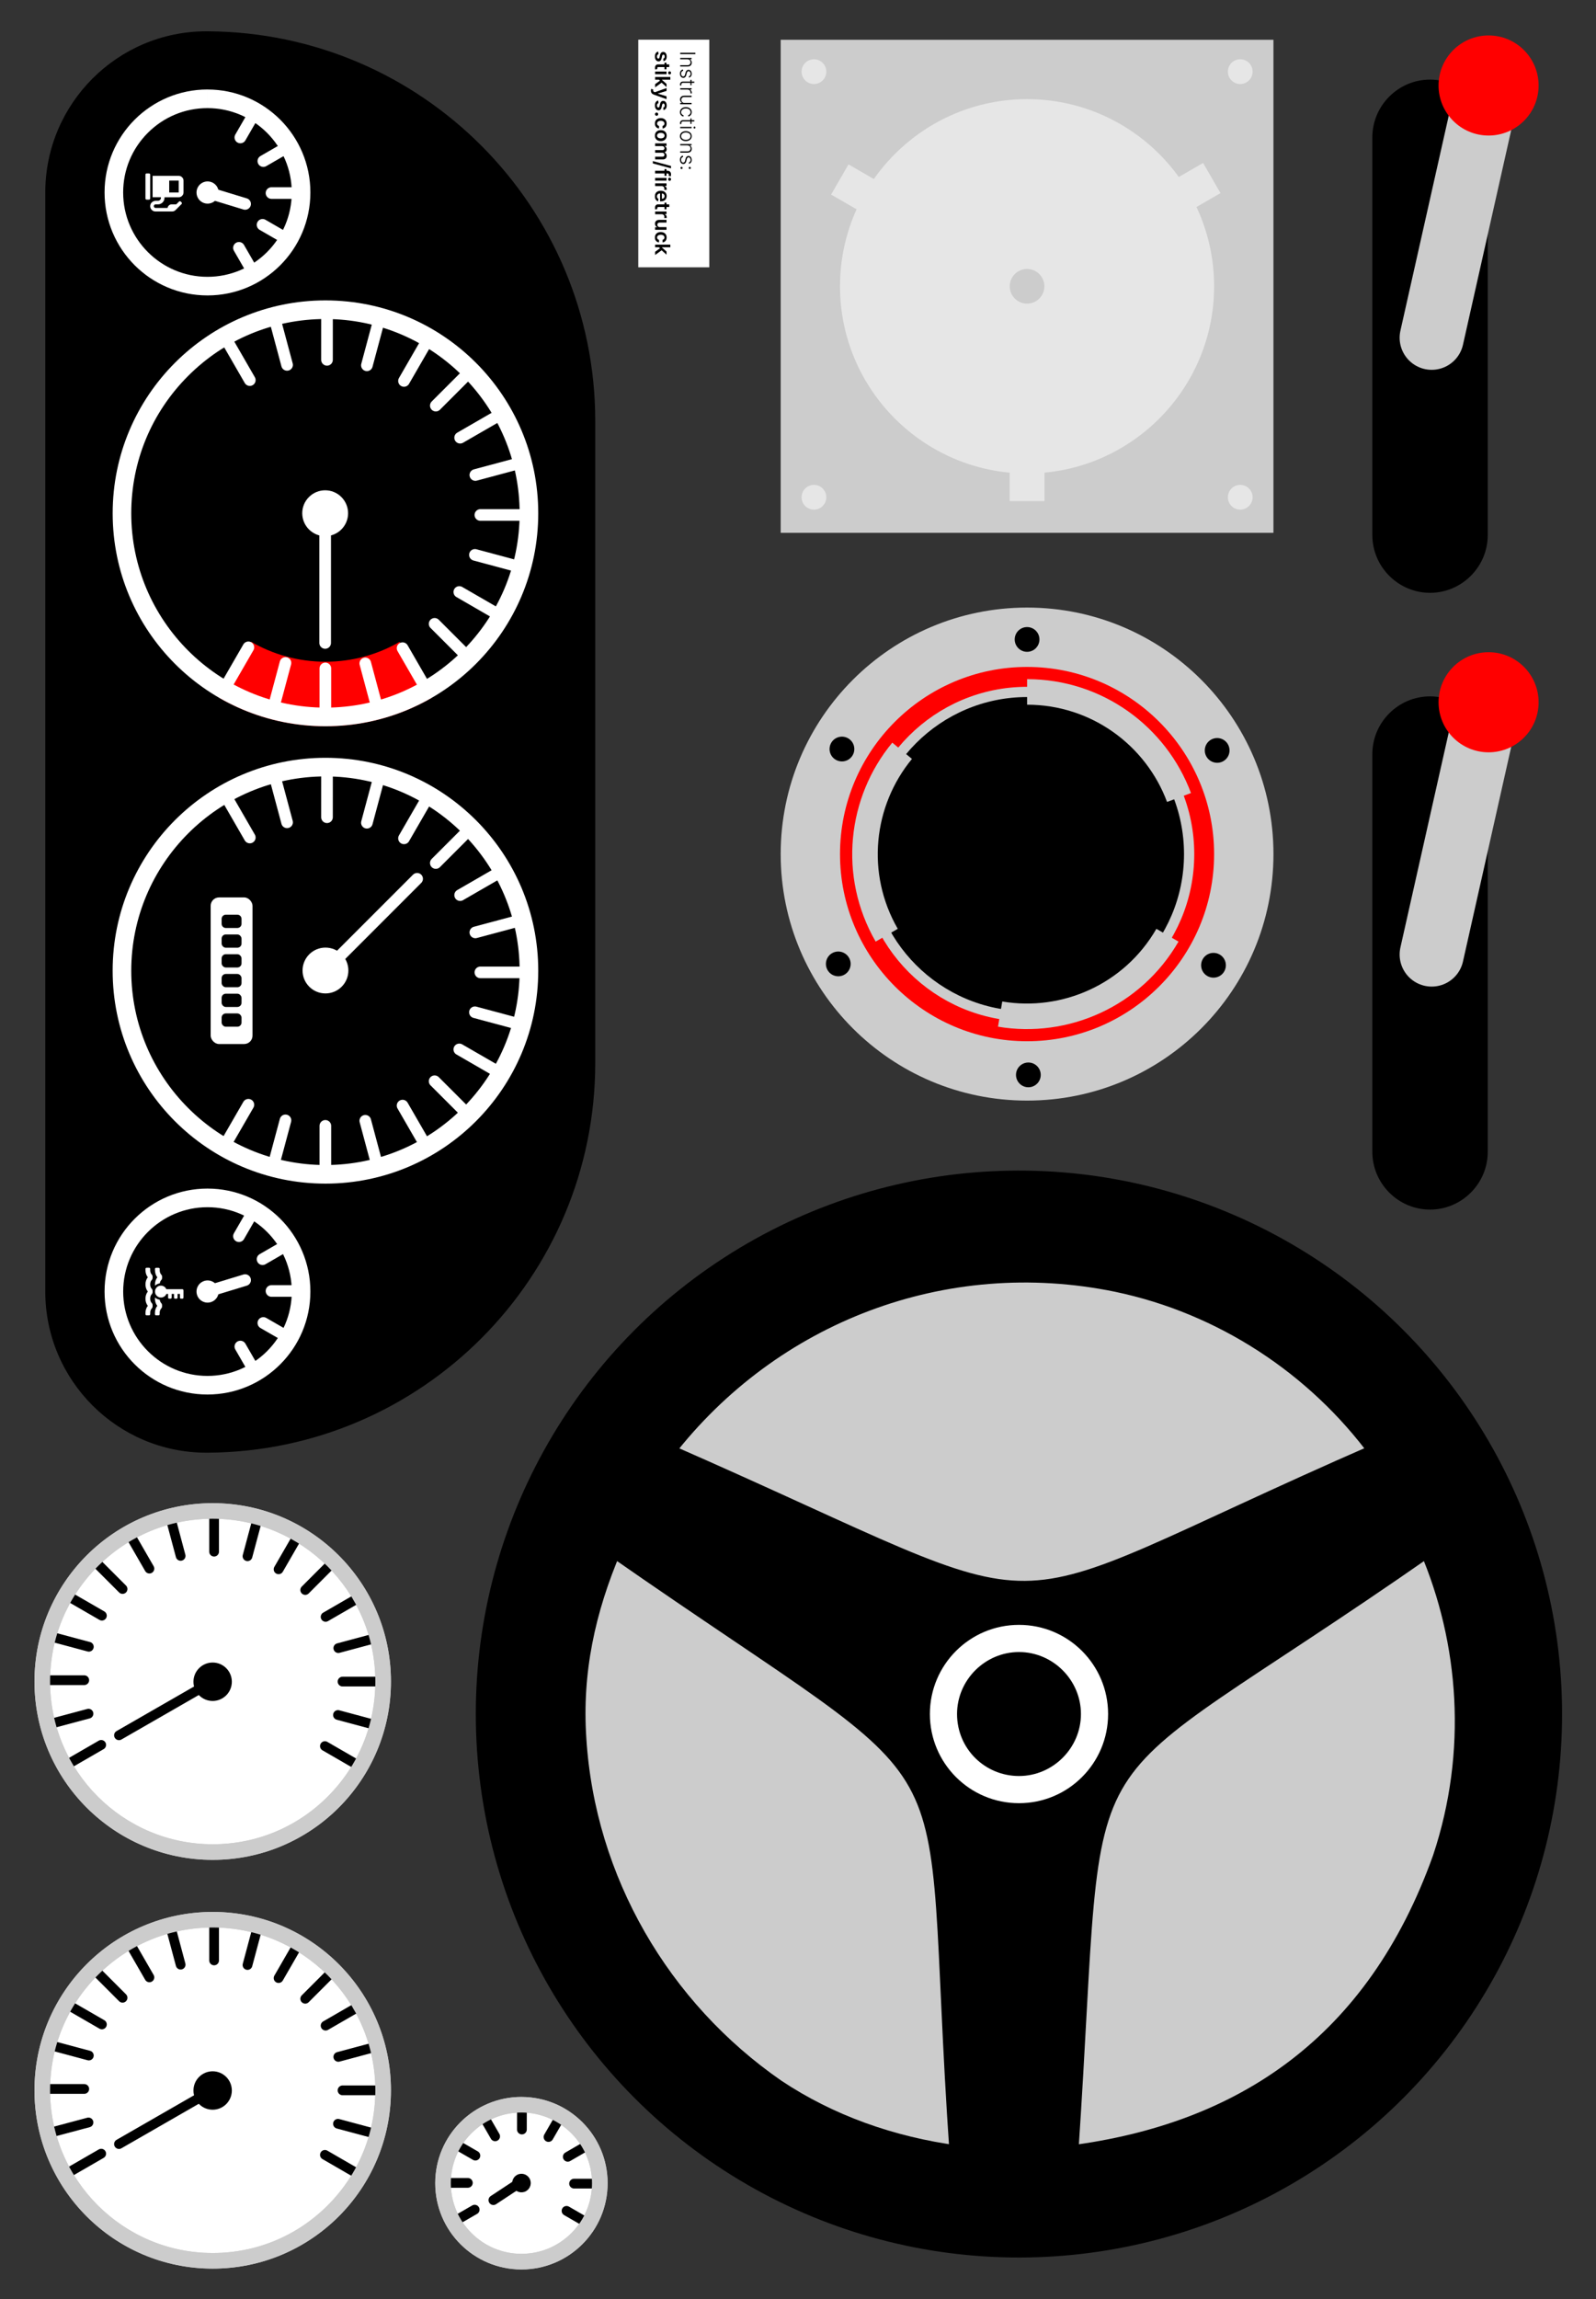 <?xml version="1.0" encoding="UTF-8"?><svg id="Fire_Truck" xmlns="http://www.w3.org/2000/svg" viewBox="0 0 687.6 990"><rect x="0" y="0" width="687.6" height="990" fill="#333333" stroke="none"/><defs><style>.cls-1,.cls-2,.cls-3,.cls-4,.cls-5,.cls-6{fill:none;}.cls-2{stroke-width:27.62px;}.cls-2,.cls-3,.cls-4,.cls-7,.cls-5,.cls-6{stroke-miterlimit:10;}.cls-2,.cls-3,.cls-5{stroke:#ccc;}.cls-2,.cls-4,.cls-6{stroke-linecap:round;}.cls-8{fill:#e6e6e6;}.cls-9{fill:#fff;}.cls-10{fill:red;}.cls-11,.cls-7{fill:#ccc;}.cls-3{stroke-width:4.41px;}.cls-4{stroke-width:4.2px;}.cls-4,.cls-7{stroke:#000;}.cls-7{stroke-width:7px;}.cls-5{stroke-width:11px;}.cls-6{stroke:#fff;stroke-width:5.01px;}</style></defs><g><path d="M19.51,556.1c0,19.13,7.78,36.47,20.34,49.04,12.56,12.56,29.91,20.34,49.04,20.34h.69c92.25-.52,166.87-75.46,166.87-167.83v-39.7h0V221.01h0v-39.7c0-92.37-74.62-167.31-166.87-167.83h-.69c-19.13,0-36.48,7.78-49.04,20.34-12.56,12.57-20.34,29.91-20.34,49.04v473.23Z"/><path class="cls-9" d="M140.21,334.3c46.13,0,83.66,37.53,83.66,83.66s-37.53,83.66-83.66,83.66-83.66-37.53-83.66-83.66,37.53-83.66,83.66-83.66m0-8.02c-50.63,0-91.68,41.04-91.68,91.67s41.05,91.68,91.68,91.68,91.68-41.04,91.68-91.68-41.05-91.67-91.68-91.67h0Z"/><line class="cls-6" x1="96.3" y1="494.2" x2="107.01" y2="475.67"/><line class="cls-6" x1="117.45" y1="503.06" x2="122.99" y2="482.39"/><line class="cls-6" x1="140.17" y1="506.15" x2="140.17" y2="484.75"/><line class="cls-6" x1="162.92" y1="503.25" x2="157.38" y2="482.57"/><line class="cls-6" x1="184.14" y1="494.56" x2="173.44" y2="476.03"/><line class="cls-6" x1="202.39" y1="480.68" x2="187.25" y2="465.54"/><line class="cls-6" x1="216.42" y1="462.54" x2="197.88" y2="451.84"/><line class="cls-6" x1="225.28" y1="441.39" x2="204.61" y2="435.85"/><line class="cls-6" x1="228.37" y1="418.67" x2="206.96" y2="418.67"/><line class="cls-6" x1="225.46" y1="395.93" x2="204.79" y2="401.46"/><line class="cls-6" x1="216.78" y1="374.71" x2="198.24" y2="385.41"/><line class="cls-6" x1="202.89" y1="356.46" x2="187.76" y2="371.59"/><line class="cls-6" x1="184.76" y1="342.43" x2="174.05" y2="360.96"/><line class="cls-6" x1="163.61" y1="333.57" x2="158.07" y2="354.24"/><line class="cls-6" x1="140.89" y1="330.48" x2="140.88" y2="351.88"/><line class="cls-6" x1="118.14" y1="333.38" x2="123.68" y2="354.06"/><line class="cls-6" x1="96.92" y1="342.07" x2="107.62" y2="360.6"/><path class="cls-9" d="M140.22,427.74c-5.45,0-9.87-4.42-9.87-9.87s4.42-9.87,9.87-9.87,9.87,4.42,9.87,9.87-4.42,9.87-9.87,9.87Z"/><line class="cls-6" x1="140.22" y1="417.87" x2="179.71" y2="378.38"/><rect class="cls-9" x="90.76" y="386.4" width="18.03" height="63.12" rx="3.61" ry="3.61"/><g><path d="M97.28,393.84h4.98c1,0,1.8,.81,1.8,1.8v2.12c0,1-.81,1.8-1.8,1.8h-4.98c-1,0-1.8-.81-1.8-1.8v-2.12c0-1,.81-1.8,1.8-1.8Z"/><rect x="95.48" y="402.34" width="8.58" height="5.72" rx="1.8" ry="1.8"/><rect x="95.48" y="410.85" width="8.58" height="5.72" rx="1.8" ry="1.8"/><rect x="95.48" y="419.35" width="8.58" height="5.72" rx="1.8" ry="1.8"/><rect x="95.48" y="427.85" width="8.58" height="5.72" rx="1.8" ry="1.8"/><rect x="95.48" y="436.35" width="8.58" height="5.72" rx="1.8" ry="1.8"/></g><path class="cls-10" d="M108.12,276.29c9.43,5.48,20.39,8.63,32.09,8.63,11.64,0,22.56-3.11,31.96-8.56l13.67,24.18c-13.44,7.73-29.02,12.15-45.63,12.15-16.64,0-32.24-4.43-45.69-12.18l13.6-24.22Z"/><path class="cls-9" d="M140.21,129.34v8.02h0c46.13,0,83.66,37.53,83.66,83.66,0,46.13-37.53,83.66-83.66,83.66h0c-46.13,0-83.66-37.53-83.66-83.66,0-22.35,8.7-43.35,24.5-59.16,15.8-15.8,36.81-24.5,59.16-24.5v-8.02m0,0c-50.63,0-91.67,41.05-91.67,91.68,0,50.63,41.05,91.67,91.68,91.67,50.63,0,91.67-41.04,91.67-91.68,0-50.63-41.05-91.67-91.68-91.67h0Z"/><line class="cls-6" x1="96.3" y1="297.26" x2="107.01" y2="278.72"/><line class="cls-6" x1="117.45" y1="306.12" x2="122.99" y2="285.44"/><line class="cls-6" x1="140.17" y1="309.2" x2="140.17" y2="287.8"/><line class="cls-6" x1="162.92" y1="306.3" x2="157.38" y2="285.63"/><line class="cls-6" x1="184.14" y1="297.62" x2="173.44" y2="279.08"/><line class="cls-6" x1="202.39" y1="283.73" x2="187.25" y2="268.6"/><line class="cls-6" x1="216.42" y1="265.6" x2="197.88" y2="254.89"/><line class="cls-6" x1="225.28" y1="244.45" x2="204.61" y2="238.91"/><line class="cls-6" x1="228.37" y1="221.73" x2="206.96" y2="221.73"/><line class="cls-6" x1="225.46" y1="198.98" x2="204.79" y2="204.52"/><line class="cls-6" x1="216.78" y1="177.77" x2="198.24" y2="188.46"/><line class="cls-6" x1="202.89" y1="159.52" x2="187.76" y2="174.65"/><line class="cls-6" x1="184.76" y1="145.48" x2="174.05" y2="164.02"/><line class="cls-6" x1="163.61" y1="136.62" x2="158.07" y2="157.29"/><line class="cls-6" x1="140.89" y1="133.54" x2="140.88" y2="154.94"/><line class="cls-6" x1="118.14" y1="136.44" x2="123.68" y2="157.11"/><line class="cls-6" x1="96.92" y1="145.12" x2="107.62" y2="163.66"/><path class="cls-9" d="M133.11,214c3.86-3.86,10.11-3.86,13.96,0,3.86,3.86,3.86,10.11,0,13.96-3.86,3.86-10.11,3.86-13.96,0-3.86-3.86-3.86-10.11,0-13.96Z"/><line class="cls-6" x1="140.09" y1="220.98" x2="140.09" y2="276.83"/><line class="cls-6" x1="125.81" y1="83.12" x2="116.97" y2="83.12"/><line class="cls-6" x1="121.12" y1="64.94" x2="113.46" y2="69.36"/><line class="cls-6" x1="107.97" y1="51.53" x2="103.55" y2="59.19"/><line class="cls-6" x1="107.37" y1="114.37" x2="102.95" y2="106.71"/><line class="cls-6" x1="120.78" y1="101.22" x2="113.12" y2="96.8"/><path class="cls-9" d="M85.26,85.2c-1.27-2.31-.44-5.21,1.87-6.49,2.31-1.27,5.21-.43,6.49,1.88,1.28,2.31,.44,5.21-1.87,6.49-2.31,1.27-5.21,.44-6.49-1.87Z"/><line class="cls-6" x1="89.44" y1="82.89" x2="105.6" y2="87.81"/><path class="cls-9" d="M89.38,38.53v8.02c20.03,0,36.32,16.29,36.32,36.32,0,20.03-16.29,36.32-36.32,36.32s-36.32-16.29-36.32-36.32c0-9.7,3.78-18.82,10.64-25.68,6.86-6.86,15.98-10.64,25.68-10.64v-8.02m0,0c-24.49,0-44.34,19.85-44.33,44.34,0,24.49,19.85,44.33,44.34,44.33,24.49,0,44.33-19.85,44.33-44.33,0-24.48-19.85-44.34-44.34-44.33h0Z"/><line class="cls-6" x1="125.81" y1="555.85" x2="116.97" y2="555.85"/><line class="cls-6" x1="121.12" y1="574.03" x2="113.46" y2="569.62"/><line class="cls-6" x1="107.97" y1="587.44" x2="103.55" y2="579.78"/><line class="cls-6" x1="107.37" y1="524.6" x2="102.95" y2="532.26"/><line class="cls-6" x1="120.78" y1="537.75" x2="113.12" y2="542.17"/><path class="cls-9" d="M85.26,553.78c-1.27,2.31-.44,5.21,1.87,6.49,2.31,1.27,5.21,.43,6.49-1.87,1.28-2.31,.44-5.21-1.87-6.49-2.31-1.28-5.21-.44-6.49,1.87Z"/><line class="cls-6" x1="89.44" y1="556.08" x2="105.6" y2="551.16"/><path class="cls-9" d="M89.39,519.78c20.03,0,36.32,16.29,36.32,36.32,0,20.03-16.3,36.32-36.32,36.32-20.03,0-36.32-16.3-36.32-36.32,0-20.03,16.3-36.32,36.32-36.32m0-8.02c-24.49,0-44.34,19.85-44.34,44.33,0,24.49,19.85,44.34,44.33,44.34,24.49,0,44.34-19.85,44.34-44.34,0-24.49-19.85-44.33-44.33-44.33h0Z"/><path class="cls-9" d="M64.57,85.8c-.09,.1-.22,.15-.37,.15h-1.03c-.15,0-.27-.05-.37-.15-.1-.09-.14-.22-.14-.37v-10.24c0-.15,.05-.27,.14-.37,.09-.1,.22-.14,.37-.14h1.03c.15,0,.27,.05,.37,.14,.1,.1,.14,.22,.14,.37v10.24c0,.15-.05,.27-.14,.37Zm9.58,5.26h-7.13c-.68,0-1.25-.25-1.71-.75-.46-.5-.66-1.1-.59-1.78,.06-.6,.33-1.09,.8-1.49,.47-.39,1.01-.59,1.63-.59h.9c.36,0,.66-.13,.91-.37,.24-.25,.37-.55,.37-.91v-.25h-3.58v-9.21h11.26c.55,0,1.03,.2,1.44,.61,.41,.4,.61,.88,.61,1.44v5.12c0,.55-.2,1.03-.61,1.44-.41,.41-.89,.61-1.44,.61h-6.14v.25c0,.77-.28,1.43-.83,1.98-.56,.56-1.21,.83-1.98,.83h-1.02c-.22,0-.4,.07-.55,.22-.15,.15-.22,.33-.22,.55s.07,.39,.22,.54c.15,.15,.33,.23,.55,.23h5.15c.06-.43,.26-.79,.59-1.09,.33-.3,.72-.45,1.17-.45h1.98l1.22-1.22c.08-.08,.2-.13,.35-.13s.26,.04,.35,.13l.38,.38c.08,.09,.13,.2,.13,.35s-.04,.27-.13,.35l-2.59,2.59c-.41,.41-.9,.61-1.47,.61h0Zm2.85-8.19v-5.12h-4.1v5.12h4.1Z"/><path class="cls-9" d="M66.91,546.01c.09-.1,.22-.14,.37-.14h1.02c.15,0,.27,.05,.37,.14,.1,.1,.14,.22,.14,.37v.51c0,.39,.05,.74,.16,1.06,.11,.32,.25,.57,.42,.74,.3,.32,.45,.66,.45,1.03v.51c0,.36-.14,.7-.43,1.01-.29,.31-.48,.75-.56,1.32-.81,.13-1.49,.46-2.05,1l-.03-.51c0-.6,.09-1.16,.27-1.7,.18-.54,.43-.99,.75-1.38-.32-.38-.57-.85-.75-1.38-.18-.53-.27-1.1-.27-1.7v-.51c0-.15,.05-.27,.15-.37Zm-2.34,20.19c-.1,.1-.22,.15-.37,.15h-1.02c-.15,0-.27-.05-.37-.15-.1-.09-.14-.22-.14-.37v-.51c0-.6,.09-1.16,.27-1.7,.18-.54,.43-.99,.75-1.38-.32-.38-.57-.84-.75-1.38-.18-.53-.27-1.1-.27-1.7s.09-1.16,.27-1.69c.18-.54,.43-.99,.75-1.38-.32-.38-.57-.84-.75-1.38-.18-.53-.27-1.1-.27-1.69s.09-1.16,.27-1.7c.18-.54,.43-.99,.75-1.38-.32-.38-.57-.85-.75-1.38-.18-.53-.27-1.1-.27-1.7v-.51c0-.15,.05-.27,.14-.37,.1-.1,.22-.14,.37-.14h1.02c.15,0,.27,.05,.37,.14,.1,.1,.14,.22,.14,.37v.51c0,.39,.05,.74,.16,1.06,.11,.32,.25,.57,.42,.74,.3,.32,.45,.66,.45,1.03v.51c0,.36-.15,.71-.45,1.02-.17,.17-.31,.42-.42,.73-.11,.32-.16,.67-.16,1.06s.05,.74,.16,1.06c.11,.32,.25,.56,.42,.73,.3,.32,.45,.66,.45,1.02v.51c0,.36-.15,.71-.45,1.02-.17,.17-.31,.42-.42,.74-.11,.32-.16,.67-.16,1.05s.05,.74,.16,1.06c.11,.32,.25,.56,.42,.73,.3,.32,.45,.66,.45,1.03v.51c0,.36-.15,.7-.45,1.02-.17,.17-.31,.42-.42,.74-.11,.32-.16,.67-.16,1.05v.51c0,.15-.05,.27-.14,.37Zm2.94-11.9c.5-.5,1.1-.75,1.81-.75,.51,0,.98,.13,1.41,.42,.43,.28,.74,.65,.93,1.12h6.88c.15,0,.27,.05,.37,.14,.09,.1,.14,.22,.14,.37v3.07c0,.15-.05,.27-.14,.37-.09,.1-.22,.14-.37,.14h-.51c-.15,0-.27-.05-.37-.14s-.14-.22-.14-.37v-1.54h-1.02v1.54c0,.15-.05,.27-.14,.37-.09,.1-.22,.14-.37,.14h-.51c-.15,0-.27-.05-.37-.14-.09-.1-.14-.22-.14-.37v-1.54h-1.02v1.54c0,.15-.05,.27-.14,.37-.09,.1-.22,.14-.37,.14h-.51c-.15,0-.27-.05-.37-.14s-.14-.22-.14-.37v-1.54h-.74c-.19,.47-.5,.84-.93,1.12-.43,.28-.9,.42-1.41,.42-.71,0-1.31-.25-1.81-.75-.5-.5-.75-1.1-.75-1.81s.25-1.31,.75-1.81Zm1.15,11.9c-.09,.1-.22,.15-.37,.15h-1.02c-.15,0-.27-.05-.37-.15-.1-.09-.15-.22-.15-.37v-.51c0-.62,.09-1.19,.27-1.71,.18-.53,.43-.98,.75-1.36-.32-.38-.57-.84-.75-1.38-.18-.53-.27-1.1-.27-1.7l.03-.51c.56,.53,1.24,.85,2.05,.96,.09,.6,.27,1.05,.56,1.36,.29,.31,.43,.64,.43,1.01v.51c0,.36-.15,.7-.45,1.02-.17,.17-.31,.42-.42,.74-.11,.32-.16,.67-.16,1.05v.51c0,.15-.05,.27-.14,.37Z"/></g><circle cx="439" cy="738" r="234" transform="translate(-36.54 23) rotate(-2.88)"/><path class="cls-7" d="M334.66,898.77c-49.43-34.22-81.75-89.36-85.55-150.2-1.9-28.52,3.8-55.13,15.2-81.75,163.5,114.08,134.99,68.45,148.3,260.47-28.52-3.81-55.13-13.31-77.95-28.52Z"/><path class="cls-7" d="M287.13,625c45.63-58.94,119.78-87.46,193.92-72.25,45.63,9.51,85.55,36.12,112.17,72.25-178.71,77.94-123.57,79.84-306.09,0Z"/><path class="cls-7" d="M461.04,927.29c13.3-195.83-9.51-146.39,154-260.47,17.11,39.93,20.91,87.46,5.7,133.09-28.52,79.84-85.55,117.87-159.69,127.38Z"/><path class="cls-9" d="M400.62,738c0-21.21,17.18-38.39,38.39-38.39s38.39,17.18,38.39,38.39-17.19,38.39-38.39,38.39-38.39-17.18-38.39-38.39h0Zm0,0c0,21.21,17.18,38.39,38.39,38.39s38.39-17.18,38.39-38.39-17.19-38.39-38.39-38.39-38.39,17.18-38.39,38.39h0Zm0,0c0-21.21,17.18-38.39,38.39-38.39s38.39,17.18,38.39,38.39-17.19,38.39-38.39,38.39-38.39-17.18-38.39-38.39h0Zm11.7,0c0,14.99,12.06,26.69,26.69,26.69s26.69-12.06,26.69-26.69-12.06-26.69-26.69-26.69-26.69,12.06-26.69,26.69h0Zm-11.7,0c0-21.21,17.18-38.39,38.39-38.39s38.39,17.18,38.39,38.39-17.19,38.39-38.39,38.39-38.39-17.18-38.39-38.39h0Zm11.7,0c0,14.99,12.06,26.69,26.69,26.69s26.69-12.06,26.69-26.69-12.06-26.69-26.69-26.69-26.69,12.06-26.69,26.69h0Z"/><g><g><path class="cls-9" d="M91.64,973.43c-19.61,0-38.05-7.64-51.92-21.5-13.87-13.87-21.51-32.31-21.51-51.92,0-19.61,7.63-38.05,21.5-51.92,13.87-13.87,32.31-21.51,51.92-21.51,40.49,0,73.43,32.94,73.43,73.43,0,19.61-7.64,38.06-21.5,51.93-13.87,13.87-32.31,21.51-51.92,21.51h0Z"/><path class="cls-11" d="M91.64,829.92h0c38.64,0,70.07,31.44,70.07,70.07,0,18.72-7.29,36.32-20.52,49.55-13.23,13.24-30.83,20.53-49.55,20.53-38.64,0-70.07-31.43-70.07-70.07,0-18.72,7.29-36.31,20.52-49.55,13.23-13.24,30.83-20.53,49.55-20.53m0-6.71c-42.41,0-76.79,34.38-76.79,76.79,0,42.41,34.38,76.79,76.79,76.79,42.41,0,76.79-34.38,76.79-76.79,0-42.41-34.38-76.79-76.79-76.79h0Z"/></g><line class="cls-4" x1="155.5" y1="936.78" x2="139.98" y2="927.81"/><line class="cls-4" x1="162.93" y1="919.06" x2="145.61" y2="914.42"/><line class="cls-4" x1="165.51" y1="900.03" x2="147.58" y2="900.03"/><line class="cls-4" x1="163.08" y1="880.98" x2="145.76" y2="885.62"/><line class="cls-4" x1="155.8" y1="863.21" x2="140.28" y2="872.17"/><line class="cls-4" x1="144.17" y1="847.92" x2="131.5" y2="860.6"/><line class="cls-4" x1="128.98" y1="836.17" x2="120.02" y2="851.69"/><line class="cls-4" x1="111.27" y1="828.74" x2="106.63" y2="846.06"/><line class="cls-4" x1="92.24" y1="826.16" x2="92.24" y2="844.09"/><line class="cls-4" x1="73.19" y1="828.59" x2="77.82" y2="845.91"/><line class="cls-4" x1="55.42" y1="835.87" x2="64.37" y2="851.39"/><line class="cls-4" x1="40.13" y1="847.5" x2="52.8" y2="860.17"/><line class="cls-4" x1="28.38" y1="862.69" x2="43.9" y2="871.65"/><line class="cls-4" x1="20.95" y1="880.4" x2="38.27" y2="885.04"/><line class="cls-4" x1="18.37" y1="899.43" x2="36.3" y2="899.43"/><line class="cls-4" x1="20.8" y1="918.48" x2="38.12" y2="913.85"/><line class="cls-4" x1="28.07" y1="936.26" x2="43.6" y2="927.29"/><path d="M85.77,905.95c-3.23-3.23-3.23-8.47,0-11.7s8.46-3.23,11.69,0c3.23,3.23,3.23,8.47,0,11.7-3.23,3.23-8.46,3.23-11.69,0Z"/><line class="cls-4" x1="91.81" y1="899.85" x2="51.26" y2="923.16"/><path class="cls-11" d="M91.64,829.92h0c38.64,0,70.07,31.44,70.07,70.07,0,18.72-7.29,36.32-20.52,49.55-13.23,13.24-30.83,20.53-49.55,20.53-38.64,0-70.07-31.43-70.07-70.07,0-18.72,7.29-36.31,20.52-49.55,13.23-13.24,30.83-20.53,49.55-20.53m0-6.71c-42.41,0-76.79,34.38-76.79,76.79,0,42.41,34.38,76.79,76.79,76.79,42.41,0,76.79-34.38,76.79-76.79,0-42.41-34.38-76.79-76.79-76.79h0Z"/></g><g><g><path class="cls-9" d="M91.64,797.43c-19.61,0-38.05-7.64-51.92-21.5-13.87-13.87-21.51-32.31-21.51-51.92,0-19.61,7.63-38.05,21.5-51.92,13.87-13.87,32.31-21.51,51.92-21.51,40.49,0,73.43,32.94,73.43,73.43,0,19.61-7.64,38.06-21.5,51.93-13.87,13.87-32.31,21.51-51.92,21.51h0Z"/><path class="cls-11" d="M91.64,653.92h0c38.64,0,70.07,31.44,70.07,70.07,0,18.72-7.29,36.32-20.52,49.55-13.23,13.24-30.83,20.53-49.55,20.53-38.64,0-70.07-31.43-70.07-70.07,0-18.72,7.29-36.31,20.52-49.55,13.23-13.24,30.83-20.53,49.55-20.53m0-6.71c-42.41,0-76.79,34.38-76.79,76.79,0,42.41,34.38,76.79,76.79,76.79,42.41,0,76.79-34.38,76.79-76.79,0-42.41-34.38-76.79-76.79-76.79h0Z"/></g><line class="cls-4" x1="155.5" y1="760.78" x2="139.98" y2="751.81"/><line class="cls-4" x1="162.93" y1="743.06" x2="145.61" y2="738.42"/><line class="cls-4" x1="165.51" y1="724.03" x2="147.58" y2="724.03"/><line class="cls-4" x1="163.08" y1="704.98" x2="145.76" y2="709.62"/><line class="cls-4" x1="155.8" y1="687.21" x2="140.28" y2="696.17"/><line class="cls-4" x1="144.17" y1="671.92" x2="131.5" y2="684.6"/><line class="cls-4" x1="128.98" y1="660.17" x2="120.02" y2="675.69"/><line class="cls-4" x1="111.27" y1="652.74" x2="106.63" y2="670.06"/><line class="cls-4" x1="92.24" y1="650.16" x2="92.24" y2="668.09"/><line class="cls-4" x1="73.19" y1="652.59" x2="77.82" y2="669.91"/><line class="cls-4" x1="55.42" y1="659.87" x2="64.37" y2="675.39"/><line class="cls-4" x1="40.13" y1="671.5" x2="52.8" y2="684.17"/><line class="cls-4" x1="28.38" y1="686.69" x2="43.9" y2="695.65"/><line class="cls-4" x1="20.95" y1="704.4" x2="38.27" y2="709.04"/><line class="cls-4" x1="18.37" y1="723.43" x2="36.3" y2="723.43"/><line class="cls-4" x1="20.8" y1="742.48" x2="38.12" y2="737.85"/><line class="cls-4" x1="28.07" y1="760.26" x2="43.6" y2="751.29"/><path d="M85.77,729.95c-3.23-3.23-3.23-8.47,0-11.7s8.46-3.23,11.69,0c3.23,3.23,3.23,8.47,0,11.7-3.23,3.23-8.46,3.23-11.69,0Z"/><line class="cls-4" x1="91.81" y1="723.85" x2="51.26" y2="747.16"/><path class="cls-11" d="M91.64,653.92h0c38.64,0,70.07,31.44,70.07,70.07,0,18.72-7.29,36.32-20.52,49.55-13.23,13.24-30.83,20.53-49.55,20.53-38.64,0-70.07-31.43-70.07-70.07,0-18.72,7.29-36.31,20.52-49.55,13.23-13.24,30.83-20.53,49.55-20.53m0-6.71c-42.41,0-76.79,34.38-76.79,76.79,0,42.41,34.38,76.79,76.79,76.79,42.41,0,76.79-34.38,76.79-76.79,0-42.41-34.38-76.79-76.79-76.79h0Z"/></g><g><g><g><path class="cls-9" d="M224.64,973.78c-18.63,0-33.78-15.15-33.78-33.78,0-9.02,3.51-17.5,9.89-23.88,6.38-6.38,14.86-9.89,23.88-9.89,18.62,0,33.78,15.15,33.78,33.78,0,9.02-3.51,17.51-9.89,23.89-6.38,6.38-14.86,9.89-23.88,9.89h0Z"/><path class="cls-11" d="M224.64,909.58h0c16.77,0,30.42,13.65,30.42,30.42,0,8.13-3.16,15.77-8.91,21.51-5.75,5.75-13.38,8.91-21.51,8.91-16.78,0-30.42-13.65-30.42-30.42,0-8.12,3.16-15.76,8.91-21.51,5.75-5.75,13.39-8.91,21.51-8.91m0-6.71c-20.51,0-37.14,16.63-37.13,37.14,0,20.51,16.63,37.14,37.14,37.14,20.51,0,37.13-16.63,37.13-37.14,0-20.51-16.62-37.13-37.13-37.13h0Z"/></g><g><line class="cls-4" x1="224.86" y1="909.49" x2="224.85" y2="916.9"/><line class="cls-4" x1="209.62" y1="913.42" x2="213.32" y2="919.83"/><line class="cls-4" x1="198.39" y1="924.44" x2="204.81" y2="928.14"/><line class="cls-4" x1="251.02" y1="924.93" x2="244.61" y2="928.64"/><line class="cls-4" x1="240.01" y1="913.71" x2="236.31" y2="920.12"/></g><g><line class="cls-4" x1="194.16" y1="939.87" x2="201.56" y2="939.87"/><line class="cls-4" x1="198.08" y1="955.1" x2="204.5" y2="951.4"/></g><line class="cls-4" x1="250.49" y1="955.62" x2="244.08" y2="951.92"/><line class="cls-4" x1="254.73" y1="940.19" x2="247.33" y2="940.19"/><path d="M226.59,943.45c-1.93,1.07-4.37,.36-5.43-1.57-1.07-1.93-.36-4.37,1.57-5.43,1.93-1.07,4.37-.37,5.43,1.57,1.07,1.93,.36,4.37-1.57,5.44Z"/><line class="cls-4" x1="224.39" y1="939.51" x2="212.57" y2="947.3"/></g><path class="cls-11" d="M224.64,909.58h0c16.77,0,30.42,13.65,30.42,30.42,0,8.13-3.16,15.77-8.91,21.51-5.75,5.75-13.38,8.91-21.51,8.91-16.78,0-30.42-13.65-30.42-30.42,0-8.12,3.16-15.76,8.91-21.51,5.75-5.75,13.39-8.91,21.51-8.91m0-6.71c-20.51,0-37.14,16.63-37.13,37.14,0,20.51,16.63,37.14,37.14,37.14,20.51,0,37.13-16.63,37.13-37.14,0-20.51-16.62-37.13-37.13-37.13h0Z"/></g><g><path d="M640.96,230.39c0,13.67-11.19,24.86-24.86,24.86s-24.86-11.19-24.86-24.86V59.13c0-13.67,11.19-24.86,24.86-24.86s24.86,11.19,24.86,24.86V230.39Z"/><line class="cls-2" x1="616.81" y1="145.42" x2="641.33" y2="36.4"/><path class="cls-10" d="M662.87,36.81c0,11.9-9.65,21.55-21.55,21.55s-21.55-9.65-21.55-21.55,9.65-21.55,21.55-21.55,21.55,9.65,21.55,21.55Z"/></g><path d="M640.96,495.95c0,13.67-11.19,24.86-24.86,24.86s-24.86-11.19-24.86-24.86v-171.26c0-13.67,11.19-24.86,24.86-24.86s24.86,11.19,24.86,24.86v171.26Z"/><line class="cls-2" x1="616.81" y1="410.98" x2="641.33" y2="301.96"/><circle class="cls-10" cx="641.32" cy="302.37" r="21.55"/><g><path class="cls-11" d="M442.49,261.6c-58.62,0-106.15,47.52-106.15,106.14s47.52,106.14,106.15,106.14,106.15-47.52,106.15-106.14-47.52-106.14-106.15-106.14h0Z"/><path class="cls-10" d="M442.49,287.16c44.43,0,80.58,36.15,80.58,80.58s-36.15,80.58-80.58,80.58-80.59-36.15-80.59-80.58,36.15-80.58,80.59-80.58"/><path d="M442.49,298.55c38.15,0,69.19,31.04,69.19,69.19s-31.04,69.19-69.19,69.19-69.2-31.04-69.2-69.19,31.04-69.19,69.2-69.19"/><path class="cls-3" d="M442.49,297.92c38.5,0,69.82,31.32,69.82,69.82s-31.32,69.82-69.82,69.82-69.83-31.32-69.83-69.82,31.33-69.82,69.83-69.82"/><g><g><path class="cls-5" d="M442.5,297.92c29.99,0,55.56,18.91,65.45,45.45"/><path class="cls-5" d="M382.02,402.67c-14.99-25.97-11.41-57.57,6.64-79.41"/><path class="cls-5" d="M502.97,402.67c-15,25.97-44.16,38.67-72.09,33.96"/></g><path class="cls-1" d="M512.32,367.75c0,38.56-31.26,69.83-69.83,69.83s-69.83-31.26-69.83-69.83,31.26-69.83,69.83-69.83,69.83,31.26,69.83,69.83Z"/></g><path d="M447.82,275.32c0,2.95-2.39,5.33-5.33,5.33s-5.33-2.39-5.33-5.33,2.39-5.33,5.33-5.33,5.33,2.39,5.33,5.33Z"/><path d="M358.48,410.41c2.55-1.47,5.81-.6,7.29,1.95,1.47,2.55,.6,5.81-1.95,7.28-2.55,1.47-5.81,.6-7.28-1.95-1.47-2.55-.6-5.81,1.95-7.29Z"/><path d="M520.14,420.23c-2.55-1.47-3.42-4.73-1.95-7.29,1.47-2.55,4.73-3.42,7.28-1.95,2.55,1.47,3.43,4.73,1.95,7.29-1.47,2.55-4.73,3.42-7.29,1.95Z"/><path d="M365.4,317.89c2.55,1.47,3.42,4.74,1.95,7.29-1.47,2.55-4.73,3.42-7.29,1.95-2.55-1.47-3.42-4.73-1.95-7.29,1.47-2.55,4.73-3.42,7.29-1.95Z"/><path d="M437.72,462.81c0-2.95,2.39-5.33,5.33-5.33s5.33,2.39,5.33,5.33-2.39,5.33-5.33,5.33-5.33-2.39-5.33-5.33Z"/><path d="M527.06,327.72c-2.55,1.47-5.81,.6-7.29-1.95-1.47-2.55-.6-5.81,1.95-7.28,2.55-1.47,5.81-.6,7.28,1.95,1.47,2.55,.6,5.81-1.95,7.29Z"/></g><g><rect class="cls-11" x="336.34" y="17.13" width="212.29" height="212.29"/><path class="cls-8" d="M442.49,42.69c44.43,0,80.58,36.15,80.58,80.58s-36.15,80.58-80.58,80.58-80.59-36.15-80.59-80.58,36.15-80.58,80.59-80.58"/><path class="cls-11" d="M442.48,115.81c4.11,0,7.46,3.35,7.46,7.46s-3.35,7.46-7.46,7.46-7.46-3.35-7.46-7.46,3.35-7.46,7.46-7.46"/><path class="cls-8" d="M356,30.85c0,2.95-2.39,5.33-5.33,5.33s-5.33-2.39-5.33-5.33,2.39-5.33,5.33-5.33,5.33,2.39,5.33,5.33Z"/><path class="cls-8" d="M539.66,30.85c0,2.95-2.39,5.33-5.33,5.33s-5.33-2.39-5.33-5.33,2.39-5.33,5.33-5.33,5.33,2.39,5.33,5.33Z"/><path class="cls-8" d="M356,214.1c0,2.95-2.39,5.33-5.33,5.33s-5.33-2.39-5.33-5.33,2.39-5.33,5.33-5.33,5.33,2.39,5.33,5.33Z"/><path class="cls-8" d="M539.66,214.1c0,2.95-2.39,5.33-5.33,5.33s-5.33-2.39-5.33-5.33,2.39-5.33,5.33-5.33,5.33,2.39,5.33,5.33Z"/><rect class="cls-8" x="434.99" y="200.77" width="15" height="15"/><rect class="cls-8" x="360.81" y="73.53" width="15" height="15" transform="translate(113.97 359.48) rotate(-60)"/><rect class="cls-8" x="508.09" y="72.92" width="15" height="15" transform="translate(28.86 268.55) rotate(-30)"/></g><rect class="cls-9" x="241.28" y="50.79" width="98" height="30.6" transform="translate(356.38 -224.19) rotate(90)"/><g><path d="M299.59,23.31h-6.54v-.6h6.54v.6Z"/><path d="M296.12,25.5h-3.07v-.57h4.91v.55h-.77v.05c.25,.11,.45,.29,.61,.54s.23,.55,.23,.91c0,.33-.07,.62-.21,.87-.14,.25-.34,.45-.61,.58s-.59,.21-.98,.21h-3.18v-.57h3.14c.4,0,.72-.11,.96-.34s.35-.53,.35-.9c0-.26-.06-.49-.17-.69-.11-.2-.27-.36-.48-.47-.21-.12-.46-.17-.74-.17Z"/><path d="M296.88,33.45l-.15-.52c.15-.05,.28-.12,.4-.22s.21-.22,.29-.37,.11-.34,.11-.56c0-.33-.08-.61-.24-.82-.16-.21-.36-.32-.61-.32-.21,0-.38,.07-.51,.22-.13,.15-.24,.37-.31,.68l-.18,.74c-.1,.41-.26,.72-.48,.93-.22,.21-.49,.31-.82,.31-.28,0-.52-.08-.74-.23s-.38-.37-.51-.64c-.12-.27-.18-.59-.18-.95,0-.48,.11-.88,.32-1.19,.22-.31,.53-.51,.94-.6l.13,.55c-.29,.07-.51,.21-.66,.41-.15,.21-.22,.48-.22,.81,0,.38,.08,.68,.25,.9,.17,.23,.38,.34,.64,.34,.2,0,.37-.07,.5-.2,.13-.13,.23-.33,.3-.6l.19-.8c.1-.43,.26-.74,.49-.95s.5-.31,.82-.31c.27,0,.51,.07,.71,.22,.21,.15,.37,.35,.48,.61s.18,.55,.18,.88c0,.45-.1,.81-.31,1.08s-.48,.46-.84,.58Z"/><path d="M299.13,35.09v.57h-4.8c-.2,0-.37,.04-.48,.11-.12,.07-.2,.16-.25,.28-.05,.11-.07,.23-.07,.36,0,.07,0,.14,.01,.19,0,.05,.02,.1,.03,.14l-.51,.12c-.02-.05-.04-.12-.06-.2-.02-.08-.03-.18-.03-.3,0-.21,.05-.41,.14-.6,.09-.19,.23-.35,.41-.47,.18-.12,.41-.18,.67-.18h4.94Zm-1.18,1.61h-.5v-2.34h.5v2.34Z"/><path d="M293.05,37.99h4.91v.55h-.75v.04c.25,.1,.45,.27,.6,.51s.23,.52,.23,.83c0,.05,0,.1,0,.16,0,.06,0,.11,0,.14h-.58s.01-.07,.02-.13c0-.06,.01-.13,.01-.21,0-.26-.05-.48-.16-.68s-.26-.36-.45-.47c-.19-.11-.41-.17-.65-.17h-3.17v-.57Z"/><path d="M294.92,44.32h3.03v.57h-4.91v-.57h.81v-.04c-.25-.11-.46-.3-.63-.55-.17-.25-.25-.55-.25-.91,0-.31,.07-.59,.21-.83,.14-.24,.34-.43,.61-.57,.27-.14,.59-.21,.98-.21h3.18v.57h-3.15c-.38,0-.69,.11-.92,.34-.23,.23-.35,.52-.35,.87,0,.22,.05,.43,.16,.64,.11,.21,.26,.37,.47,.5,.21,.13,.46,.2,.76,.2Z"/><path d="M292.95,48.3c0-.44,.11-.82,.33-1.15,.22-.32,.52-.58,.9-.76,.38-.18,.82-.27,1.3-.27s.93,.09,1.31,.27c.38,.18,.68,.44,.9,.76,.22,.32,.33,.7,.33,1.13,0,.33-.06,.62-.19,.89-.13,.27-.3,.49-.53,.66-.23,.17-.5,.28-.8,.33v-.58c.28-.06,.51-.2,.71-.43,.2-.23,.3-.51,.3-.86,0-.31-.09-.59-.25-.83-.17-.24-.41-.43-.71-.56-.3-.13-.65-.2-1.05-.2s-.75,.07-1.06,.2c-.3,.13-.54,.32-.72,.56-.17,.24-.26,.52-.26,.84,0,.22,.04,.42,.12,.6s.2,.33,.35,.45c.15,.12,.33,.21,.54,.25v.58c-.3-.04-.56-.15-.79-.32-.23-.17-.41-.38-.54-.65-.13-.27-.2-.57-.2-.91Z"/><path d="M299.13,51.72v.57h-4.8c-.2,0-.37,.04-.48,.11-.12,.07-.2,.16-.25,.28-.05,.11-.07,.23-.07,.36,0,.07,0,.14,.01,.19,0,.05,.02,.1,.03,.14l-.51,.12c-.02-.05-.04-.12-.06-.2-.02-.08-.03-.18-.03-.3,0-.21,.05-.41,.14-.6,.09-.19,.23-.35,.41-.47,.18-.12,.41-.18,.67-.18h4.94Zm-1.18,1.61h-.5v-2.34h.5v2.34Z"/><path d="M293.05,54.63h4.91v.57h-4.91v-.57Zm5.75,.29c0-.11,.04-.21,.12-.3,.08-.08,.18-.13,.29-.13s.21,.04,.29,.13c.08,.08,.12,.18,.12,.3s-.04,.22-.12,.3-.18,.13-.29,.13-.21-.04-.29-.13-.12-.19-.12-.3Z"/><path d="M292.95,58.61c0-.42,.11-.8,.32-1.12,.21-.33,.51-.58,.89-.76,.38-.18,.82-.27,1.32-.27s.95,.09,1.33,.27,.68,.44,.89,.76c.21,.32,.32,.7,.32,1.12s-.11,.8-.32,1.12c-.22,.32-.51,.58-.9,.76-.38,.18-.82,.28-1.33,.28s-.94-.09-1.32-.27c-.38-.18-.68-.44-.89-.76-.21-.32-.32-.7-.32-1.12Zm.52,0c0,.34,.09,.63,.28,.87s.43,.42,.73,.54c.3,.12,.64,.18,1.01,.18s.7-.06,1.01-.18c.31-.12,.55-.3,.74-.54,.19-.24,.28-.53,.28-.87s-.09-.63-.28-.86c-.18-.24-.43-.42-.74-.54-.31-.12-.64-.18-1.01-.18s-.7,.06-1.01,.18c-.3,.12-.55,.3-.73,.54s-.28,.53-.28,.87Z"/><path d="M296.12,62.59h-3.07v-.57h4.91v.55h-.77v.05c.25,.11,.45,.29,.61,.54s.23,.55,.23,.91c0,.33-.07,.62-.21,.87-.14,.25-.34,.45-.61,.58s-.59,.21-.98,.21h-3.18v-.57h3.14c.4,0,.72-.11,.96-.34s.35-.53,.35-.9c0-.26-.06-.49-.17-.69-.11-.2-.27-.36-.48-.47-.21-.12-.46-.17-.74-.17Z"/><path d="M296.88,70.54l-.15-.52c.15-.05,.28-.12,.4-.22s.21-.22,.29-.37,.11-.34,.11-.56c0-.33-.08-.61-.24-.82-.16-.21-.36-.32-.61-.32-.21,0-.38,.07-.51,.22-.13,.15-.24,.37-.31,.68l-.18,.74c-.1,.41-.26,.72-.48,.93-.22,.21-.49,.31-.82,.31-.28,0-.52-.08-.74-.23s-.38-.37-.51-.64c-.12-.27-.18-.59-.18-.95,0-.48,.11-.88,.32-1.19,.22-.31,.53-.51,.94-.6l.13,.55c-.29,.07-.51,.21-.66,.41-.15,.21-.22,.48-.22,.81,0,.38,.08,.68,.25,.9,.17,.23,.38,.34,.64,.34,.2,0,.37-.07,.5-.2,.13-.13,.23-.33,.3-.6l.19-.8c.1-.43,.26-.74,.49-.95s.5-.31,.82-.31c.27,0,.51,.07,.71,.22,.21,.15,.37,.35,.48,.61s.18,.55,.18,.88c0,.45-.1,.81-.31,1.08s-.48,.46-.84,.58Z"/><path d="M293.17,72.31c0-.13,.04-.23,.14-.32,.09-.09,.2-.14,.32-.14s.24,.04,.33,.14c.09,.09,.13,.2,.13,.32s-.04,.24-.13,.33c-.09,.09-.2,.13-.33,.13-.08,0-.16-.02-.23-.06-.07-.04-.13-.1-.17-.17s-.06-.15-.06-.23Zm3.54,0c0-.13,.05-.23,.14-.32,.09-.09,.2-.14,.32-.14s.24,.04,.33,.14c.09,.09,.13,.2,.13,.32s-.04,.24-.13,.33c-.09,.09-.2,.13-.33,.13-.08,0-.16-.02-.23-.06-.07-.04-.13-.1-.17-.17-.04-.07-.06-.15-.06-.23Z"/><path d="M285.86,26.32l-.11-1.05c.11-.03,.21-.08,.3-.16s.17-.17,.23-.3c.06-.12,.09-.27,.09-.45,0-.24-.05-.44-.16-.61-.11-.16-.24-.24-.41-.24-.14,0-.26,.05-.35,.16-.09,.11-.16,.29-.22,.54l-.18,.84c-.1,.46-.26,.81-.48,1.04-.22,.23-.5,.34-.85,.34-.31,0-.58-.09-.82-.27-.24-.18-.42-.42-.55-.74-.13-.32-.2-.68-.2-1.09,0-.6,.13-1.08,.38-1.45,.25-.37,.61-.58,1.06-.66l.11,1.13c-.22,.05-.39,.16-.5,.33s-.17,.38-.17,.65,.06,.5,.17,.66c.11,.17,.25,.25,.42,.25,.14,0,.26-.05,.35-.16,.09-.11,.16-.27,.21-.5l.18-.84c.1-.47,.26-.82,.5-1.04,.23-.23,.53-.34,.89-.34,.3,0,.57,.08,.79,.25,.22,.17,.4,.4,.52,.7,.12,.3,.18,.65,.18,1.04,0,.58-.12,1.03-.37,1.36s-.58,.54-.99,.62Z"/><path d="M288.33,27.71v1.16h-4.61c-.16,0-.27,.02-.36,.07s-.14,.11-.17,.19c-.03,.08-.04,.17-.04,.26,0,.07,0,.14,.02,.2,.01,.06,.02,.11,.03,.14l-.9,.2c-.02-.06-.04-.15-.07-.26-.03-.11-.04-.25-.04-.42,0-.29,.04-.55,.13-.78,.1-.23,.25-.42,.45-.55,.2-.13,.46-.2,.77-.2h4.8Zm-1.18,2.12h-.89v-2.82h.89v2.82Z"/><path d="M282.25,30.8h4.91v1.16h-4.91v-1.16Zm5.61,.58c0-.18,.06-.34,.18-.47,.12-.13,.27-.2,.44-.2s.32,.07,.45,.2c.12,.13,.18,.29,.18,.47s-.06,.34-.18,.47c-.12,.13-.27,.2-.45,.2s-.32-.07-.44-.2c-.12-.13-.18-.29-.18-.47Z"/><path d="M282.25,33.15h6.55v1.16h-6.55v-1.16Zm0,3.08l2.23-1.6,.82,.78-3.05,2.2v-1.38Zm1.54-2.03h1.4v.18l1.97,1.76v1.35l-2.42-2.17v-.24l-.95-.89Z"/><path d="M280.42,39.04c0-.16,.01-.3,.04-.44,.02-.13,.05-.24,.09-.32l.9,.27c-.07,.25-.08,.46-.04,.63,.05,.17,.21,.31,.48,.42l.27,.1,5.01-1.78v1.23l-3.71,1.13v.05l3.71,1.13v1.24l-5.5-1.97c-.26-.09-.48-.21-.66-.36-.19-.15-.33-.34-.43-.55-.1-.22-.15-.48-.15-.78Z"/><path d="M285.86,47.39l-.11-1.05c.11-.03,.21-.08,.3-.16s.17-.17,.23-.3c.06-.12,.09-.27,.09-.45,0-.24-.05-.44-.16-.61-.11-.16-.24-.24-.41-.24-.14,0-.26,.05-.35,.16-.09,.11-.16,.29-.22,.54l-.18,.84c-.1,.46-.26,.81-.48,1.04-.22,.23-.5,.34-.85,.34-.31,0-.58-.09-.82-.27-.24-.18-.42-.42-.55-.74-.13-.32-.2-.68-.2-1.09,0-.6,.13-1.08,.38-1.45,.25-.37,.61-.58,1.06-.66l.11,1.13c-.22,.05-.39,.16-.5,.33s-.17,.38-.17,.65,.06,.5,.17,.66c.11,.17,.25,.25,.42,.25,.14,0,.26-.05,.35-.16,.09-.11,.16-.27,.21-.5l.18-.84c.1-.47,.26-.82,.5-1.04,.23-.23,.53-.34,.89-.34,.3,0,.57,.08,.79,.25,.22,.17,.4,.4,.52,.7,.12,.3,.18,.65,.18,1.04,0,.58-.12,1.03-.37,1.36s-.58,.54-.99,.62Z"/><path d="M282.18,49.16c0-.19,.07-.36,.2-.5,.14-.14,.3-.21,.5-.2,.19,0,.36,.07,.49,.2s.2,.3,.2,.5-.07,.35-.2,.49-.3,.21-.49,.21c-.13,0-.25-.04-.35-.1-.11-.06-.19-.15-.25-.25-.06-.11-.09-.22-.09-.35Z"/><path d="M282.15,53.2c0-.49,.11-.91,.32-1.26,.21-.35,.51-.62,.89-.81s.82-.28,1.32-.28,.94,.1,1.32,.29c.38,.19,.68,.46,.89,.81,.21,.35,.32,.77,.32,1.25,0,.4-.07,.75-.22,1.06s-.35,.55-.62,.74c-.27,.18-.58,.29-.93,.31v-1.11c.24-.04,.43-.15,.59-.32s.24-.39,.24-.67c0-.24-.06-.44-.19-.62s-.31-.32-.54-.42-.52-.15-.85-.15-.62,.05-.86,.15c-.24,.1-.42,.24-.55,.41s-.19,.39-.19,.63c0,.17,.03,.32,.1,.46,.06,.13,.16,.25,.28,.34,.12,.09,.27,.16,.45,.19v1.11c-.35-.03-.65-.13-.92-.31s-.48-.42-.63-.72-.23-.66-.23-1.07Z"/><path d="M282.15,58.4c0-.48,.11-.89,.32-1.25s.51-.62,.89-.82c.38-.19,.82-.29,1.33-.29s.95,.1,1.33,.29c.38,.19,.68,.46,.89,.82s.32,.77,.32,1.25-.11,.9-.32,1.25-.51,.62-.89,.82c-.38,.19-.83,.29-1.33,.29s-.95-.1-1.33-.29c-.38-.19-.67-.46-.89-.82s-.32-.77-.32-1.25Zm.93,0c0,.26,.07,.48,.22,.65s.34,.3,.58,.39c.24,.09,.51,.13,.81,.13s.57-.04,.82-.13c.24-.09,.44-.22,.58-.39,.14-.17,.22-.39,.22-.65s-.07-.49-.22-.66c-.15-.18-.34-.31-.58-.39-.24-.09-.52-.13-.82-.13s-.57,.04-.81,.13c-.24,.09-.44,.22-.58,.39s-.22,.4-.22,.66Z"/><path d="M282.25,61.73h4.91v1.11h-.83v.06c.28,.1,.5,.27,.66,.51,.16,.24,.24,.52,.24,.85s-.08,.61-.24,.84c-.16,.23-.38,.39-.66,.48v.05c.27,.11,.49,.29,.65,.55s.25,.57,.25,.92c0,.45-.14,.82-.43,1.11s-.7,.43-1.25,.43h-3.29v-1.16h3.12c.3,0,.53-.08,.67-.24,.14-.16,.21-.36,.21-.59,0-.28-.09-.5-.26-.65s-.4-.23-.68-.23h-3.06v-1.13h3.16c.25,0,.46-.08,.61-.23s.23-.35,.23-.6c0-.17-.04-.32-.13-.45-.08-.14-.2-.25-.36-.33s-.33-.12-.53-.12h-2.99v-1.16Z"/><path d="M289.1,72.48l-7.84-2.11v-1.01l7.84,2.11v1.01Z"/><path d="M282.25,73.53h5.37c.33,0,.61,.07,.83,.21,.22,.14,.38,.32,.49,.55s.16,.49,.16,.77c0,.2-.02,.38-.05,.53-.03,.16-.06,.27-.09,.34l-.89-.23s.03-.11,.05-.18c.02-.08,.02-.16,.02-.25,0-.21-.05-.37-.16-.46-.1-.09-.25-.13-.44-.13h-5.3v-1.16Zm4.91,2.18h-.89v-2.9h.89v2.9Z"/><path d="M282.25,76.61h4.91v1.16h-4.91v-1.16Zm5.61,.58c0-.18,.06-.34,.18-.47,.12-.13,.27-.2,.44-.2s.32,.07,.45,.2c.12,.13,.18,.29,.18,.47s-.06,.34-.18,.47c-.12,.13-.27,.2-.45,.2s-.32-.07-.44-.2c-.12-.13-.18-.29-.18-.47Z"/><path d="M282.25,78.96h4.91v1.12h-.82v.05c.28,.09,.5,.24,.66,.46,.16,.22,.23,.47,.23,.75,0,.06,0,.14,0,.22,0,.08-.01,.15-.02,.2h-1.06s.03-.13,.05-.23c.01-.11,.02-.21,.02-.3,0-.21-.04-.4-.14-.57s-.22-.3-.38-.39c-.16-.1-.34-.14-.55-.14h-2.89v-1.16Z"/><path d="M282.15,84.5c0-.49,.1-.92,.31-1.27,.21-.36,.5-.63,.88-.82,.38-.19,.82-.29,1.34-.29s.95,.1,1.33,.29c.38,.19,.68,.46,.89,.81,.21,.35,.32,.75,.32,1.22,0,.3-.05,.59-.15,.86-.1,.27-.25,.51-.45,.72-.2,.21-.46,.37-.77,.49s-.68,.18-1.11,.18h-.36v-4.02h.78v2.92c.22,0,.42-.05,.59-.14s.31-.22,.41-.39c.1-.17,.15-.36,.15-.58,0-.24-.06-.44-.17-.62-.12-.18-.26-.32-.45-.42-.18-.1-.39-.15-.61-.15h-.68c-.29,0-.53,.05-.73,.16-.2,.1-.36,.25-.47,.44s-.16,.41-.16,.66c0,.17,.02,.32,.07,.46,.05,.14,.12,.25,.21,.35,.09,.1,.21,.18,.35,.23l-.12,1.08c-.29-.07-.54-.2-.75-.39-.21-.19-.38-.43-.49-.73s-.17-.63-.17-1.02Z"/><path d="M288.33,87.98v1.16h-4.61c-.16,0-.27,.02-.36,.07s-.14,.11-.17,.19c-.03,.08-.04,.17-.04,.26,0,.07,0,.14,.02,.2,.01,.06,.02,.11,.03,.14l-.9,.2c-.02-.06-.04-.15-.07-.26-.03-.11-.04-.25-.04-.42,0-.29,.04-.55,.13-.78,.1-.23,.25-.42,.45-.55,.2-.13,.46-.2,.77-.2h4.8Zm-1.18,2.12h-.89v-2.82h.89v2.82Z"/><path d="M282.25,91.08h4.91v1.12h-.82v.05c.28,.09,.5,.24,.66,.46,.16,.22,.23,.47,.23,.75,0,.06,0,.14,0,.22,0,.08-.01,.15-.02,.2h-1.06s.03-.13,.05-.23c.01-.11,.02-.21,.02-.3,0-.21-.04-.4-.14-.57s-.22-.3-.38-.39c-.16-.1-.34-.14-.55-.14h-2.89v-1.16Z"/><path d="M284.31,97.78h2.84v1.16h-4.91v-1.12h.87v-.05c-.27-.11-.5-.29-.67-.54-.17-.25-.26-.56-.26-.93,0-.32,.07-.61,.21-.85,.14-.25,.35-.44,.63-.58,.28-.14,.61-.21,1-.21h3.13v1.16h-2.95c-.31,0-.56,.09-.74,.26-.18,.17-.27,.39-.27,.67,0,.17,.04,.33,.12,.5,.08,.16,.21,.29,.37,.39,.17,.1,.37,.16,.62,.16Z"/><path d="M282.15,102.26c0-.49,.11-.91,.32-1.26,.21-.35,.51-.62,.89-.81s.82-.28,1.32-.28,.94,.1,1.32,.29c.38,.19,.68,.46,.89,.81,.21,.35,.32,.77,.32,1.25,0,.4-.07,.75-.22,1.06s-.35,.55-.62,.74c-.27,.18-.58,.29-.93,.31v-1.11c.24-.04,.43-.15,.59-.32s.24-.39,.24-.67c0-.24-.06-.44-.19-.62s-.31-.32-.54-.42-.52-.15-.85-.15-.62,.05-.86,.15c-.24,.1-.42,.24-.55,.41s-.19,.39-.19,.63c0,.17,.03,.32,.1,.46,.06,.13,.16,.25,.28,.34,.12,.09,.27,.16,.45,.19v1.11c-.35-.03-.65-.13-.92-.31s-.48-.42-.63-.72-.23-.66-.23-1.07Z"/><path d="M282.25,105.32h6.55v1.16h-6.55v-1.16Zm0,3.08l2.23-1.6,.82,.78-3.05,2.2v-1.38Zm1.54-2.03h1.4v.18l1.97,1.76v1.35l-2.42-2.17v-.24l-.95-.89Z"/></g></svg>